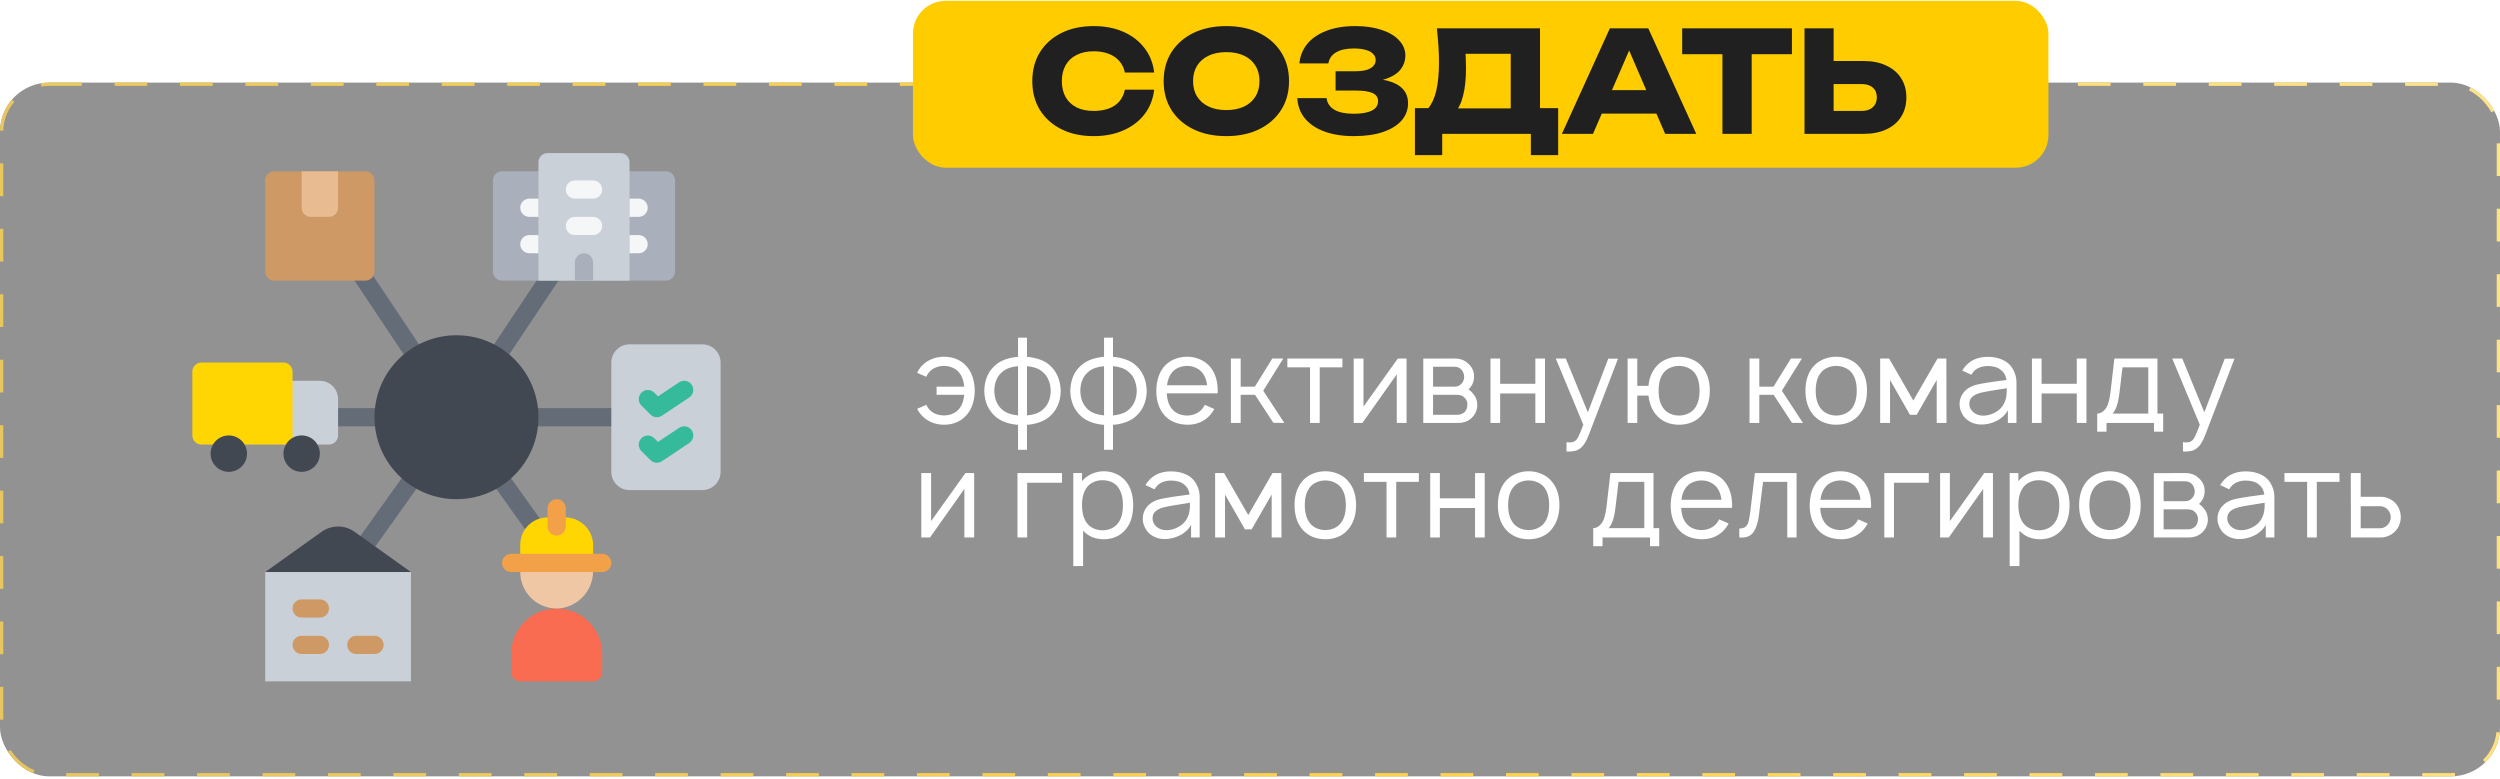 <?xml version="1.0" encoding="UTF-8"?> <svg xmlns="http://www.w3.org/2000/svg" width="764" height="238" viewBox="0 0 764 238" fill="none"> <g filter="url(#filter0_b_452_668)"> <rect y="25.25" width="764" height="212" rx="15" fill="#262626" fill-opacity="0.5"></rect> <rect x="0.5" y="25.75" width="763" height="211" rx="14.5" stroke="url(#paint0_linear_452_668)" stroke-dasharray="10 10"></rect> </g> <path d="M295.625 112.224C297.083 114.071 297.837 116.465 297.885 119.406C297.837 122.347 297.083 124.729 295.625 126.552C294.774 127.622 293.729 128.436 292.49 128.995C291.274 129.53 289.938 129.797 288.479 129.797C287.045 129.797 285.708 129.517 284.469 128.958C283.229 128.399 282.184 127.597 281.333 126.552C280.969 126.139 280.616 125.604 280.276 124.948L283.083 123.708C283.326 124.194 283.533 124.547 283.703 124.766C284.238 125.47 284.918 126.017 285.745 126.406C286.595 126.771 287.507 126.953 288.479 126.953C289.451 126.953 290.351 126.771 291.177 126.406C292.028 126.017 292.72 125.47 293.255 124.766C294.033 123.769 294.507 122.396 294.677 120.646H286.219V118.167H294.677C294.507 116.417 294.033 115.043 293.255 114.047C292.72 113.318 292.028 112.771 291.177 112.406C290.351 112.017 289.451 111.823 288.479 111.823C287.507 111.823 286.595 112.017 285.745 112.406C284.918 112.771 284.238 113.318 283.703 114.047C283.46 114.387 283.241 114.752 283.047 115.141L280.276 113.937C280.495 113.403 280.847 112.832 281.333 112.224C282.184 111.179 283.229 110.389 284.469 109.854C285.708 109.295 287.045 109.016 288.479 109.016C289.938 109.016 291.274 109.283 292.49 109.818C293.729 110.352 294.774 111.155 295.625 112.224ZM320.519 111.385C322.828 113.281 324.044 115.967 324.165 119.443C324.092 122.87 322.877 125.556 320.519 127.5C319.669 128.181 318.66 128.715 317.493 129.104C316.351 129.493 315.136 129.736 313.847 129.833V137.453H311.113V129.833C308.342 129.615 306.118 128.837 304.441 127.5C303.274 126.528 302.375 125.361 301.743 124C301.136 122.615 300.82 121.095 300.795 119.443C300.82 117.814 301.123 116.307 301.707 114.922C302.314 113.536 303.226 112.358 304.441 111.385C305.267 110.705 306.252 110.17 307.394 109.781C308.561 109.392 309.8 109.149 311.113 109.052V103.182H313.847V109.052C315.136 109.149 316.351 109.392 317.493 109.781C318.66 110.146 319.669 110.681 320.519 111.385ZM306.446 125.349C307.613 126.248 309.169 126.783 311.113 126.953V111.896C309.12 112.066 307.564 112.613 306.446 113.536C304.769 114.825 303.906 116.793 303.858 119.443C303.906 121.995 304.769 123.964 306.446 125.349ZM318.478 125.349C320.179 123.988 321.054 122.019 321.103 119.443C321.078 118.227 320.847 117.109 320.41 116.089C319.997 115.068 319.353 114.217 318.478 113.536C317.384 112.613 315.84 112.066 313.847 111.896V126.953C315.84 126.783 317.384 126.248 318.478 125.349ZM346.803 111.385C349.112 113.281 350.328 115.967 350.449 119.443C350.376 122.87 349.161 125.556 346.803 127.5C345.953 128.181 344.944 128.715 343.777 129.104C342.635 129.493 341.42 129.736 340.132 129.833V137.453H337.397V129.833C334.626 129.615 332.402 128.837 330.725 127.5C329.559 126.528 328.659 125.361 328.027 124C327.42 122.615 327.104 121.095 327.079 119.443C327.104 117.814 327.408 116.307 327.991 114.922C328.599 113.536 329.51 112.358 330.725 111.385C331.552 110.705 332.536 110.17 333.678 109.781C334.845 109.392 336.085 109.149 337.397 109.052V103.182H340.132V109.052C341.42 109.149 342.635 109.392 343.777 109.781C344.944 110.146 345.953 110.681 346.803 111.385ZM332.73 125.349C333.897 126.248 335.453 126.783 337.397 126.953V111.896C335.404 112.066 333.849 112.613 332.73 113.536C331.053 114.825 330.191 116.793 330.142 119.443C330.191 121.995 331.053 123.964 332.73 125.349ZM344.762 125.349C346.463 123.988 347.338 122.019 347.387 119.443C347.362 118.227 347.132 117.109 346.694 116.089C346.281 115.068 345.637 114.217 344.762 113.536C343.668 112.613 342.125 112.066 340.132 111.896V126.953C342.125 126.783 343.668 126.248 344.762 125.349ZM356.572 120.208C356.645 122.104 357.119 123.623 357.994 124.766C358.504 125.47 359.185 126.017 360.035 126.406C360.886 126.795 361.798 126.99 362.77 126.99C363.742 126.99 364.641 126.795 365.468 126.406C366.318 126.017 367.011 125.47 367.546 124.766C367.765 124.474 367.971 124.122 368.166 123.708L371.082 124.984C370.742 125.616 370.377 126.163 369.989 126.625C369.162 127.646 368.129 128.436 366.89 128.995C365.674 129.53 364.386 129.797 363.025 129.797C361.518 129.797 360.108 129.53 358.796 128.995C357.508 128.46 356.438 127.658 355.588 126.589C354.105 124.717 353.364 122.323 353.364 119.406C353.412 116.441 354.154 114.047 355.588 112.224C356.438 111.179 357.483 110.389 358.723 109.854C359.963 109.295 361.312 109.016 362.77 109.016C364.228 109.016 365.565 109.295 366.78 109.854C368.02 110.389 369.065 111.179 369.916 112.224C371.398 114.095 372.14 116.49 372.14 119.406C372.14 119.771 372.127 120.038 372.103 120.208H356.572ZM362.77 111.823C361.798 111.823 360.886 112.017 360.035 112.406C359.185 112.795 358.504 113.342 357.994 114.047C357.265 115.043 356.815 116.271 356.645 117.729H368.895C368.725 116.271 368.275 115.043 367.546 114.047C367.011 113.342 366.318 112.795 365.468 112.406C364.641 112.017 363.742 111.823 362.77 111.823ZM386.042 119.406L392.495 129.25L389.141 129.214L383.526 120.646H379.151V129.25H376.161V109.562H379.151V118.167H383.49L388.813 109.562H392.167L386.042 119.406ZM410.229 112.26H403.302V129.25H400.349V112.26H393.422V109.562H410.229V112.26ZM429.842 129.25H426.852V114.411L416.352 129.25H413.691V109.562H416.68V124.255L427.18 109.562H429.842V129.25ZM444.503 109.562C446.253 109.562 447.65 110.085 448.695 111.13C449.886 112.175 450.482 113.5 450.482 115.104C450.482 116.319 450.129 117.377 449.424 118.276C449.181 118.616 448.951 118.859 448.732 119.005C449.412 119.443 449.898 119.892 450.19 120.354C450.603 120.792 450.919 121.314 451.138 121.922C451.357 122.505 451.466 123.101 451.466 123.708C451.466 124.51 451.296 125.288 450.956 126.042C450.615 126.771 450.141 127.391 449.534 127.901C448.999 128.363 448.404 128.703 447.747 128.922C447.091 129.141 446.411 129.25 445.706 129.25H434.951V109.599L444.503 109.562ZM437.94 118.167H444.503C445.451 118.167 446.204 117.814 446.763 117.109C447.225 116.55 447.456 115.882 447.456 115.104C447.407 114.351 447.176 113.694 446.763 113.135C446.471 112.771 446.143 112.503 445.779 112.333C445.438 112.163 445.013 112.078 444.503 112.078H437.94V118.167ZM437.94 126.771H445.305C446.253 126.771 447.03 126.467 447.638 125.859C448.173 125.3 448.44 124.535 448.44 123.562C448.44 122.833 448.173 122.177 447.638 121.594C447.273 121.205 446.885 120.95 446.471 120.828C446.082 120.707 445.572 120.646 444.94 120.646H437.94V126.771ZM472.154 109.562V129.25H469.201V120.245H458.446V129.25H455.493V109.562H458.446V117.292H469.201V109.562H472.154ZM494.473 109.599L485.505 132.969C484.751 134.986 483.852 136.359 482.807 137.089C482.321 137.453 481.786 137.696 481.202 137.818C480.643 137.939 479.975 138 479.197 138L478.723 137.964V135.12L479.343 135.193C480.242 135.241 480.911 135.095 481.348 134.755C481.713 134.512 482.053 134.063 482.369 133.406C482.709 132.75 483.208 131.547 483.864 129.797L475.442 109.562H478.505L485.249 126.005L491.484 109.599H494.473ZM520.293 112.224C521.775 114.071 522.517 116.453 522.517 119.37C522.517 122.262 521.775 124.668 520.293 126.589C519.442 127.658 518.397 128.46 517.157 128.995C515.942 129.53 514.593 129.797 513.11 129.797C511.652 129.797 510.303 129.53 509.063 128.995C507.848 128.436 506.815 127.634 505.965 126.589C504.749 125.082 504.02 123.186 503.777 120.901H500.35V129.25H497.397V109.562H500.35V117.911H503.777C503.971 115.7 504.701 113.804 505.965 112.224C506.767 111.203 507.8 110.413 509.063 109.854C510.327 109.295 511.676 109.016 513.11 109.016C514.544 109.016 515.893 109.295 517.157 109.854C518.421 110.389 519.466 111.179 520.293 112.224ZM517.923 124.766C518.895 123.477 519.381 121.679 519.381 119.37C519.381 117.085 518.895 115.299 517.923 114.01C517.388 113.306 516.695 112.771 515.845 112.406C514.994 112.017 514.083 111.823 513.11 111.823C512.138 111.823 511.227 112.017 510.376 112.406C509.525 112.771 508.845 113.306 508.334 114.01C507.362 115.274 506.876 117.061 506.876 119.37C506.876 121.703 507.362 123.502 508.334 124.766C508.845 125.47 509.525 126.017 510.376 126.406C511.227 126.795 512.138 126.99 513.11 126.99C514.083 126.99 514.994 126.795 515.845 126.406C516.695 126.017 517.388 125.47 517.923 124.766ZM544.533 119.406L550.986 129.25L547.632 129.214L542.017 120.646H537.642V129.25H534.653V109.562H537.642V118.167H541.981L547.304 109.562H550.658L544.533 119.406ZM561.149 129.797C559.69 129.797 558.341 129.53 557.102 128.995C555.862 128.436 554.817 127.634 553.966 126.589C552.484 124.717 551.743 122.311 551.743 119.37C551.743 116.453 552.484 114.071 553.966 112.224C554.793 111.203 555.838 110.413 557.102 109.854C558.366 109.295 559.715 109.016 561.149 109.016C562.583 109.016 563.92 109.295 565.159 109.854C566.423 110.389 567.468 111.179 568.295 112.224C569.802 114.047 570.555 116.429 570.555 119.37C570.555 122.286 569.802 124.693 568.295 126.589C567.468 127.658 566.435 128.46 565.196 128.995C563.98 129.53 562.631 129.797 561.149 129.797ZM565.961 124.766C566.933 123.477 567.42 121.679 567.42 119.37C567.42 117.085 566.933 115.299 565.961 114.01C565.427 113.306 564.734 112.771 563.883 112.406C563.032 112.017 562.121 111.823 561.149 111.823C560.177 111.823 559.265 112.017 558.414 112.406C557.564 112.771 556.883 113.306 556.373 114.01C555.376 115.299 554.878 117.085 554.878 119.37C554.878 121.679 555.376 123.477 556.373 124.766C556.883 125.47 557.564 126.017 558.414 126.406C559.265 126.795 560.177 126.99 561.149 126.99C562.121 126.99 563.032 126.795 563.883 126.406C564.734 126.017 565.427 125.47 565.961 124.766ZM594.809 109.562L594.845 129.25H591.856V116.125L585.731 126.771H583.689L577.601 116.125V129.25H574.575V109.562H577.309L584.71 122.396L592.111 109.562H594.809ZM599.681 113.245C599.899 112.856 600.094 112.564 600.264 112.37C601.917 110.158 604.323 109.052 607.483 109.052C609.354 109.052 610.983 109.417 612.368 110.146C613.754 110.851 614.787 111.944 615.467 113.427C615.978 114.472 616.233 115.639 616.233 116.927V129.25H613.608V125.349C613.267 126.03 612.781 126.661 612.149 127.245C611.517 127.828 610.849 128.29 610.144 128.63C608.467 129.457 606.778 129.821 605.076 129.724C604.08 129.675 603.12 129.42 602.196 128.958C601.273 128.472 600.544 127.852 600.009 127.099C599.62 126.491 599.328 125.908 599.134 125.349C598.939 124.79 598.842 124.17 598.842 123.49C598.842 122.469 599.097 121.521 599.608 120.646C600.118 119.771 600.823 119.054 601.722 118.495C602.549 118.033 603.387 117.705 604.238 117.51C605.089 117.316 606.304 117.097 607.884 116.854L609.087 116.672L613.17 116.125C612.976 114.788 612.417 113.767 611.493 113.062C610.521 112.26 609.172 111.859 607.446 111.859C606.498 111.859 605.623 112.03 604.821 112.37C604.019 112.686 603.375 113.184 602.889 113.865C602.767 114.01 602.609 114.229 602.415 114.521L599.681 113.245ZM608.504 119.406C607.094 119.625 605.939 119.856 605.04 120.099C604.141 120.342 603.375 120.731 602.743 121.266C602.136 121.776 601.832 122.493 601.832 123.417C601.832 124.316 602.184 125.118 602.889 125.823C603.594 126.503 604.457 126.892 605.478 126.99C605.599 127.014 605.794 127.026 606.061 127.026C607.349 127.026 608.613 126.674 609.853 125.969C611.092 125.264 611.979 124.328 612.514 123.161C612.854 122.432 613.061 121.752 613.134 121.12C613.231 120.488 613.28 119.661 613.28 118.641L608.504 119.406ZM637.618 109.562V129.25H634.665V120.245H623.91V129.25H620.956V109.562H623.91V117.292H634.665V109.562H637.618ZM659.317 126.406H661.067V131.911H658.26V129.25H643.75V131.911H640.906V126.406C641.805 126.406 642.632 125.944 643.385 125.021C644.139 124.097 644.661 122.396 644.953 119.917L646.156 109.562H659.317V126.406ZM656.51 112.26H648.635L647.687 120.245C647.347 123.186 646.654 125.24 645.609 126.406H656.51V112.26ZM682.872 109.599L673.903 132.969C673.15 134.986 672.25 136.359 671.205 137.089C670.719 137.453 670.184 137.696 669.601 137.818C669.042 137.939 668.373 138 667.596 138L667.122 137.964V135.12L667.742 135.193C668.641 135.241 669.309 135.095 669.747 134.755C670.111 134.512 670.452 134.063 670.768 133.406C671.108 132.75 671.606 131.547 672.262 129.797L663.84 109.562H666.903L673.648 126.005L679.882 109.599H682.872ZM297.703 164.25H294.714V149.411L284.214 164.25H281.552V144.562H284.542V159.255L295.042 144.562H297.703V164.25ZM324.546 147.516H313.9V164.25H310.947V144.562H324.546V147.516ZM344.153 147.187C345.587 149.01 346.304 151.405 346.304 154.37C346.304 157.384 345.587 159.802 344.153 161.625C343.351 162.646 342.355 163.436 341.164 163.995C339.973 164.53 338.697 164.797 337.336 164.797C336.047 164.797 334.856 164.578 333.763 164.141C332.693 163.679 331.77 163.023 330.992 162.172V173H328.002V144.562H330.664V147.042C331.442 146.094 332.426 145.352 333.617 144.818C334.808 144.283 336.06 144.016 337.372 144.016C338.733 144.016 339.997 144.295 341.164 144.854C342.355 145.389 343.351 146.167 344.153 147.187ZM341.747 159.766C342.695 158.526 343.169 156.727 343.169 154.37C343.169 152.085 342.695 150.286 341.747 148.974C341.212 148.22 340.52 147.661 339.669 147.297C338.843 146.932 337.919 146.75 336.898 146.75C335.926 146.75 335.039 146.932 334.237 147.297C333.435 147.637 332.766 148.148 332.231 148.828C331.186 150.141 330.664 151.988 330.664 154.37C330.664 156.776 331.186 158.635 332.231 159.948C332.766 160.628 333.447 161.151 334.273 161.516C335.124 161.88 336.023 162.062 336.971 162.062C337.919 162.062 338.818 161.868 339.669 161.479C340.52 161.09 341.212 160.519 341.747 159.766ZM350.066 148.245C350.285 147.856 350.48 147.564 350.65 147.37C352.303 145.158 354.709 144.052 357.868 144.052C359.74 144.052 361.368 144.417 362.754 145.146C364.139 145.851 365.172 146.944 365.853 148.427C366.363 149.472 366.618 150.639 366.618 151.927V164.25H363.993V160.349C363.653 161.03 363.167 161.661 362.535 162.245C361.903 162.828 361.235 163.29 360.53 163.63C358.853 164.457 357.164 164.821 355.462 164.724C354.466 164.675 353.506 164.42 352.582 163.958C351.658 163.472 350.929 162.852 350.395 162.099C350.006 161.491 349.714 160.908 349.52 160.349C349.325 159.79 349.228 159.17 349.228 158.49C349.228 157.469 349.483 156.521 349.993 155.646C350.504 154.771 351.209 154.054 352.108 153.495C352.934 153.033 353.773 152.705 354.624 152.51C355.474 152.316 356.69 152.097 358.27 151.854L359.473 151.672L363.556 151.125C363.362 149.788 362.803 148.767 361.879 148.062C360.907 147.26 359.558 146.859 357.832 146.859C356.884 146.859 356.009 147.03 355.207 147.37C354.405 147.686 353.761 148.184 353.275 148.865C353.153 149.01 352.995 149.229 352.801 149.521L350.066 148.245ZM358.889 154.406C357.48 154.625 356.325 154.856 355.426 155.099C354.526 155.342 353.761 155.731 353.129 156.266C352.521 156.776 352.217 157.493 352.217 158.417C352.217 159.316 352.57 160.118 353.275 160.823C353.98 161.503 354.842 161.892 355.863 161.99C355.985 162.014 356.179 162.026 356.447 162.026C357.735 162.026 358.999 161.674 360.238 160.969C361.478 160.264 362.365 159.328 362.9 158.161C363.24 157.432 363.447 156.752 363.52 156.12C363.617 155.488 363.665 154.661 363.665 153.641L358.889 154.406ZM391.576 144.562L391.613 164.25H388.623V151.125L382.498 161.771H380.457L374.368 151.125V164.25H371.342V144.562H374.076L381.478 157.396L388.879 144.562H391.576ZM405.016 164.797C403.558 164.797 402.209 164.53 400.969 163.995C399.729 163.436 398.684 162.634 397.834 161.589C396.351 159.717 395.61 157.311 395.61 154.37C395.61 151.453 396.351 149.071 397.834 147.224C398.66 146.203 399.705 145.413 400.969 144.854C402.233 144.295 403.582 144.016 405.016 144.016C406.45 144.016 407.787 144.295 409.026 144.854C410.29 145.389 411.335 146.179 412.162 147.224C413.669 149.047 414.422 151.429 414.422 154.37C414.422 157.286 413.669 159.693 412.162 161.589C411.335 162.658 410.302 163.46 409.063 163.995C407.848 164.53 406.499 164.797 405.016 164.797ZM409.828 159.766C410.801 158.477 411.287 156.679 411.287 154.37C411.287 152.085 410.801 150.299 409.828 149.01C409.294 148.306 408.601 147.771 407.75 147.406C406.9 147.017 405.988 146.823 405.016 146.823C404.044 146.823 403.132 147.017 402.282 147.406C401.431 147.771 400.75 148.306 400.24 149.01C399.243 150.299 398.745 152.085 398.745 154.37C398.745 156.679 399.243 158.477 400.24 159.766C400.75 160.47 401.431 161.017 402.282 161.406C403.132 161.795 404.044 161.99 405.016 161.99C405.988 161.99 406.9 161.795 407.75 161.406C408.601 161.017 409.294 160.47 409.828 159.766ZM433.608 147.26H426.681V164.25H423.728V147.26H416.801V144.562H433.608V147.26ZM453.731 144.562V164.25H450.778V155.245H440.023V164.25H437.07V144.562H440.023V152.292H450.778V144.562H453.731ZM467.155 164.797C465.696 164.797 464.347 164.53 463.108 163.995C461.868 163.436 460.823 162.634 459.972 161.589C458.49 159.717 457.748 157.311 457.748 154.37C457.748 151.453 458.49 149.071 459.972 147.224C460.799 146.203 461.844 145.413 463.108 144.854C464.372 144.295 465.721 144.016 467.155 144.016C468.589 144.016 469.925 144.295 471.165 144.854C472.429 145.389 473.474 146.179 474.3 147.224C475.807 149.047 476.561 151.429 476.561 154.37C476.561 157.286 475.807 159.693 474.3 161.589C473.474 162.658 472.441 163.46 471.201 163.995C469.986 164.53 468.637 164.797 467.155 164.797ZM471.967 159.766C472.939 158.477 473.425 156.679 473.425 154.37C473.425 152.085 472.939 150.299 471.967 149.01C471.432 148.306 470.74 147.771 469.889 147.406C469.038 147.017 468.127 146.823 467.155 146.823C466.182 146.823 465.271 147.017 464.42 147.406C463.57 147.771 462.889 148.306 462.379 149.01C461.382 150.299 460.884 152.085 460.884 154.37C460.884 156.679 461.382 158.477 462.379 159.766C462.889 160.47 463.57 161.017 464.42 161.406C465.271 161.795 466.182 161.99 467.155 161.99C468.127 161.99 469.038 161.795 469.889 161.406C470.74 161.017 471.432 160.47 471.967 159.766ZM505.304 161.406H507.054V166.911H504.246V164.25H489.736V166.911H486.892V161.406C487.792 161.406 488.618 160.944 489.371 160.021C490.125 159.097 490.647 157.396 490.939 154.917L492.142 144.562H505.304V161.406ZM502.496 147.26H494.621L493.674 155.245C493.333 158.186 492.641 160.24 491.595 161.406H502.496V147.26ZM513.764 155.208C513.837 157.104 514.311 158.623 515.186 159.766C515.697 160.47 516.377 161.017 517.228 161.406C518.079 161.795 518.99 161.99 519.962 161.99C520.934 161.99 521.834 161.795 522.66 161.406C523.511 161.017 524.204 160.47 524.738 159.766C524.957 159.474 525.164 159.122 525.358 158.708L528.275 159.984C527.934 160.616 527.57 161.163 527.181 161.625C526.355 162.646 525.322 163.436 524.082 163.995C522.867 164.53 521.579 164.797 520.217 164.797C518.711 164.797 517.301 164.53 515.988 163.995C514.7 163.46 513.631 162.658 512.78 161.589C511.297 159.717 510.556 157.323 510.556 154.406C510.605 151.441 511.346 149.047 512.78 147.224C513.631 146.179 514.676 145.389 515.915 144.854C517.155 144.295 518.504 144.016 519.962 144.016C521.421 144.016 522.757 144.295 523.973 144.854C525.212 145.389 526.257 146.179 527.108 147.224C528.591 149.095 529.332 151.49 529.332 154.406C529.332 154.771 529.32 155.038 529.296 155.208H513.764ZM519.962 146.823C518.99 146.823 518.079 147.017 517.228 147.406C516.377 147.795 515.697 148.342 515.186 149.047C514.457 150.043 514.007 151.271 513.837 152.729H526.087C525.917 151.271 525.467 150.043 524.738 149.047C524.204 148.342 523.511 147.795 522.66 147.406C521.834 147.017 520.934 146.823 519.962 146.823ZM549.031 144.562V164.25H546.187V147.26H538.786L537.547 157.25C537.279 159.51 536.757 161.248 535.979 162.464C535.201 163.679 533.925 164.286 532.151 164.286L531.531 164.25V161.516C532.382 161.516 533.014 161.333 533.427 160.969C533.864 160.604 534.168 160.106 534.338 159.474C534.508 158.842 534.678 157.906 534.849 156.667L536.307 144.562H549.031ZM556.25 155.208C556.323 157.104 556.797 158.623 557.672 159.766C558.182 160.47 558.863 161.017 559.713 161.406C560.564 161.795 561.475 161.99 562.448 161.99C563.42 161.99 564.319 161.795 565.146 161.406C565.996 161.017 566.689 160.47 567.224 159.766C567.442 159.474 567.649 159.122 567.843 158.708L570.76 159.984C570.42 160.616 570.055 161.163 569.666 161.625C568.84 162.646 567.807 163.436 566.567 163.995C565.352 164.53 564.064 164.797 562.703 164.797C561.196 164.797 559.786 164.53 558.474 163.995C557.185 163.46 556.116 162.658 555.265 161.589C553.783 159.717 553.041 157.323 553.041 154.406C553.09 151.441 553.831 149.047 555.265 147.224C556.116 146.179 557.161 145.389 558.401 144.854C559.64 144.295 560.989 144.016 562.448 144.016C563.906 144.016 565.243 144.295 566.458 144.854C567.698 145.389 568.743 146.179 569.593 147.224C571.076 149.095 571.817 151.49 571.817 154.406C571.817 154.771 571.805 155.038 571.781 155.208H556.25ZM562.448 146.823C561.475 146.823 560.564 147.017 559.713 147.406C558.863 147.795 558.182 148.342 557.672 149.047C556.942 150.043 556.493 151.271 556.323 152.729H568.573C568.402 151.271 567.953 150.043 567.224 149.047C566.689 148.342 565.996 147.795 565.146 147.406C564.319 147.017 563.42 146.823 562.448 146.823ZM589.438 147.516H578.792V164.25H575.839V144.562H589.438V147.516ZM609.046 164.25H606.056V149.411L595.556 164.25H592.895V144.562H595.884V159.255L606.384 144.562H609.046V164.25ZM630.306 147.187C631.74 149.01 632.457 151.405 632.457 154.37C632.457 157.384 631.74 159.802 630.306 161.625C629.504 162.646 628.507 163.436 627.316 163.995C626.125 164.53 624.849 164.797 623.488 164.797C622.2 164.797 621.009 164.578 619.915 164.141C618.846 163.679 617.922 163.023 617.144 162.172V173H614.155V144.562H616.816V147.042C617.594 146.094 618.578 145.352 619.769 144.818C620.96 144.283 622.212 144.016 623.524 144.016C624.886 144.016 626.149 144.295 627.316 144.854C628.507 145.389 629.504 146.167 630.306 147.187ZM627.899 159.766C628.847 158.526 629.321 156.727 629.321 154.37C629.321 152.085 628.847 150.286 627.899 148.974C627.365 148.22 626.672 147.661 625.821 147.297C624.995 146.932 624.071 146.75 623.05 146.75C622.078 146.75 621.191 146.932 620.389 147.297C619.587 147.637 618.919 148.148 618.384 148.828C617.339 150.141 616.816 151.988 616.816 154.37C616.816 156.776 617.339 158.635 618.384 159.948C618.919 160.628 619.599 161.151 620.425 161.516C621.276 161.88 622.175 162.062 623.123 162.062C624.071 162.062 624.971 161.868 625.821 161.479C626.672 161.09 627.365 160.519 627.899 159.766ZM644.786 164.797C643.328 164.797 641.979 164.53 640.74 163.995C639.5 163.436 638.455 162.634 637.604 161.589C636.122 159.717 635.38 157.311 635.38 154.37C635.38 151.453 636.122 149.071 637.604 147.224C638.431 146.203 639.476 145.413 640.74 144.854C642.003 144.295 643.352 144.016 644.786 144.016C646.22 144.016 647.557 144.295 648.797 144.854C650.061 145.389 651.106 146.179 651.932 147.224C653.439 149.047 654.193 151.429 654.193 154.37C654.193 157.286 653.439 159.693 651.932 161.589C651.106 162.658 650.073 163.46 648.833 163.995C647.618 164.53 646.269 164.797 644.786 164.797ZM649.599 159.766C650.571 158.477 651.057 156.679 651.057 154.37C651.057 152.085 650.571 150.299 649.599 149.01C649.064 148.306 648.372 147.771 647.521 147.406C646.67 147.017 645.759 146.823 644.786 146.823C643.814 146.823 642.903 147.017 642.052 147.406C641.201 147.771 640.521 148.306 640.01 149.01C639.014 150.299 638.516 152.085 638.516 154.37C638.516 156.679 639.014 158.477 640.01 159.766C640.521 160.47 641.201 161.017 642.052 161.406C642.903 161.795 643.814 161.99 644.786 161.99C645.759 161.99 646.67 161.795 647.521 161.406C648.372 161.017 649.064 160.47 649.599 159.766ZM667.764 144.562C669.514 144.562 670.912 145.085 671.957 146.13C673.148 147.175 673.743 148.5 673.743 150.104C673.743 151.319 673.391 152.377 672.686 153.276C672.443 153.616 672.212 153.859 671.993 154.005C672.674 154.443 673.16 154.892 673.452 155.354C673.865 155.792 674.181 156.314 674.4 156.922C674.618 157.505 674.728 158.101 674.728 158.708C674.728 159.51 674.558 160.288 674.217 161.042C673.877 161.771 673.403 162.391 672.796 162.901C672.261 163.363 671.665 163.703 671.009 163.922C670.353 164.141 669.672 164.25 668.967 164.25H658.212V144.599L667.764 144.562ZM661.202 153.167H667.764C668.712 153.167 669.466 152.814 670.025 152.109C670.487 151.55 670.717 150.882 670.717 150.104C670.669 149.351 670.438 148.694 670.025 148.135C669.733 147.771 669.405 147.503 669.04 147.333C668.7 147.163 668.275 147.078 667.764 147.078H661.202V153.167ZM661.202 161.771H668.566C669.514 161.771 670.292 161.467 670.9 160.859C671.434 160.3 671.702 159.535 671.702 158.562C671.702 157.833 671.434 157.177 670.9 156.594C670.535 156.205 670.146 155.95 669.733 155.828C669.344 155.707 668.834 155.646 668.202 155.646H661.202V161.771ZM678.499 148.245C678.718 147.856 678.912 147.564 679.082 147.37C680.735 145.158 683.141 144.052 686.301 144.052C688.173 144.052 689.801 144.417 691.187 145.146C692.572 145.851 693.605 146.944 694.285 148.427C694.796 149.472 695.051 150.639 695.051 151.927V164.25H692.426V160.349C692.086 161.03 691.6 161.661 690.968 162.245C690.336 162.828 689.667 163.29 688.963 163.63C687.285 164.457 685.596 164.821 683.895 164.724C682.898 164.675 681.938 164.42 681.015 163.958C680.091 163.472 679.362 162.852 678.827 162.099C678.438 161.491 678.147 160.908 677.952 160.349C677.758 159.79 677.66 159.17 677.66 158.49C677.66 157.469 677.916 156.521 678.426 155.646C678.937 154.771 679.641 154.054 680.541 153.495C681.367 153.033 682.206 152.705 683.056 152.51C683.907 152.316 685.122 152.097 686.702 151.854L687.905 151.672L691.989 151.125C691.794 149.788 691.235 148.767 690.312 148.062C689.339 147.26 687.99 146.859 686.265 146.859C685.317 146.859 684.442 147.03 683.64 147.37C682.838 147.686 682.193 148.184 681.707 148.865C681.586 149.01 681.428 149.229 681.233 149.521L678.499 148.245ZM687.322 154.406C685.912 154.625 684.758 154.856 683.858 155.099C682.959 155.342 682.193 155.731 681.562 156.266C680.954 156.776 680.65 157.493 680.65 158.417C680.65 159.316 681.002 160.118 681.707 160.823C682.412 161.503 683.275 161.892 684.296 161.99C684.417 162.014 684.612 162.026 684.879 162.026C686.167 162.026 687.431 161.674 688.671 160.969C689.91 160.264 690.798 159.328 691.332 158.161C691.673 157.432 691.879 156.752 691.952 156.12C692.049 155.488 692.098 154.661 692.098 153.641L687.322 154.406ZM714.941 147.26H708.014V164.25H705.061V147.26H698.134V144.562H714.941V147.26ZM721.429 144.562V151.818H727.59C728.368 151.818 729.134 151.976 729.887 152.292C730.665 152.608 731.333 153.045 731.892 153.604C732.476 154.187 732.913 154.868 733.205 155.646C733.521 156.424 733.679 157.226 733.679 158.052C733.679 158.878 733.521 159.681 733.205 160.458C732.913 161.212 732.476 161.868 731.892 162.427C731.333 163.01 730.665 163.46 729.887 163.776C729.134 164.092 728.368 164.25 727.59 164.25H718.439L718.403 144.562H721.429ZM721.429 161.443H727.444C728.295 161.418 729.049 161.054 729.705 160.349C730.312 159.693 730.616 158.927 730.616 158.052C730.616 157.177 730.312 156.411 729.705 155.755C729.437 155.415 729.097 155.16 728.684 154.99C728.295 154.795 727.882 154.698 727.444 154.698H721.429V161.443Z" fill="white"></path> <rect x="279" y="0.25" width="347" height="51" rx="10" fill="#FFCC00"></rect> <path d="M352.707 27.409C352.392 30.247 351.417 32.741 349.783 34.891C348.149 37.012 345.999 38.66 343.333 39.836C340.696 41.011 337.657 41.599 334.217 41.599C330.462 41.599 327.179 40.896 324.37 39.492C321.561 38.087 319.368 36.123 317.791 33.601C316.243 31.078 315.469 28.14 315.469 24.786C315.469 21.432 316.243 18.493 317.791 15.971C319.368 13.448 321.561 11.484 324.37 10.08C327.179 8.675 330.462 7.973 334.217 7.973C337.657 7.973 340.696 8.56 343.333 9.736C345.999 10.911 348.149 12.574 349.783 14.724C351.417 16.845 352.392 19.325 352.707 22.163L343.763 22.163C343.476 20.787 342.917 19.626 342.086 18.68C341.255 17.705 340.165 16.96 338.818 16.444C337.499 15.928 335.966 15.67 334.217 15.67C332.21 15.67 330.476 16.042 329.014 16.788C327.552 17.504 326.434 18.551 325.66 19.927C324.886 21.274 324.499 22.894 324.499 24.786C324.499 26.678 324.886 28.312 325.66 29.688C326.434 31.035 327.552 32.081 329.014 32.827C330.476 33.543 332.21 33.902 334.217 33.902C335.966 33.902 337.499 33.658 338.818 33.171C340.165 32.683 341.255 31.952 342.086 30.978C342.917 30.003 343.476 28.813 343.763 27.409L352.707 27.409ZM374.748 41.599C370.936 41.599 367.582 40.896 364.686 39.492C361.82 38.087 359.584 36.123 357.978 33.601C356.402 31.078 355.613 28.14 355.613 24.786C355.613 21.432 356.402 18.493 357.978 15.971C359.584 13.448 361.82 11.484 364.686 10.08C367.582 8.675 370.936 7.973 374.748 7.973C378.59 7.973 381.944 8.675 384.81 10.08C387.677 11.484 389.913 13.448 391.518 15.971C393.124 18.493 393.926 21.432 393.926 24.786C393.926 28.14 393.124 31.078 391.518 33.601C389.913 36.123 387.677 38.087 384.81 39.492C381.944 40.896 378.59 41.599 374.748 41.599ZM374.748 33.644C376.841 33.644 378.647 33.285 380.166 32.569C381.686 31.852 382.847 30.834 383.649 29.516C384.481 28.197 384.896 26.62 384.896 24.786C384.896 22.951 384.481 21.374 383.649 20.056C382.847 18.737 381.686 17.719 380.166 17.003C378.647 16.286 376.841 15.928 374.748 15.928C372.684 15.928 370.893 16.286 369.373 17.003C367.854 17.719 366.679 18.737 365.847 20.056C365.016 21.374 364.6 22.951 364.6 24.786C364.6 26.62 365.016 28.197 365.847 29.516C366.679 30.834 367.854 31.852 369.373 32.569C370.893 33.285 372.684 33.644 374.748 33.644ZM413.7 41.599C410.288 41.599 407.293 41.126 404.713 40.18C402.161 39.234 400.169 37.886 398.736 36.138C397.331 34.389 396.571 32.339 396.457 29.989L405.401 29.989C405.601 31.537 406.404 32.726 407.809 33.558C409.213 34.36 411.177 34.762 413.7 34.762C416.079 34.762 417.914 34.446 419.204 33.816C420.494 33.156 421.139 32.182 421.139 30.892C421.139 29.774 420.58 28.957 419.462 28.441C418.372 27.925 416.566 27.667 414.044 27.667L408.153 27.667L408.153 21.776L413.915 21.776C415.405 21.776 416.624 21.647 417.57 21.389C418.516 21.102 419.218 20.701 419.677 20.185C420.164 19.669 420.408 19.067 420.408 18.379C420.408 17.605 420.135 16.96 419.591 16.444C419.075 15.899 418.315 15.498 417.312 15.24C416.337 14.953 415.147 14.81 413.743 14.81C411.421 14.81 409.6 15.211 408.282 16.014C406.963 16.788 406.189 17.906 405.96 19.368L397.102 19.368C397.274 17.246 398.019 15.326 399.338 13.606C400.685 11.886 402.606 10.524 405.1 9.521C407.594 8.489 410.618 7.973 414.173 7.973C417.24 7.973 419.92 8.36 422.214 9.134C424.507 9.879 426.284 10.94 427.546 12.316C428.836 13.663 429.481 15.24 429.481 17.046C429.481 18.508 429.036 19.841 428.148 21.045C427.288 22.249 425.912 23.209 424.02 23.926C422.156 24.642 419.734 25.001 416.753 25.001L416.753 24.098C419.562 23.954 421.97 24.141 423.977 24.657C426.012 25.173 427.574 26.004 428.664 27.151C429.753 28.297 430.298 29.774 430.298 31.58C430.298 33.529 429.653 35.263 428.363 36.783C427.073 38.273 425.195 39.449 422.73 40.309C420.264 41.169 417.254 41.599 413.7 41.599ZM432.399 47.404L432.399 33.042L439.365 33.042L442.203 33.128L464.563 33.128L466.799 33.042L476.173 33.042L476.173 47.404L467.831 47.404L467.831 40.911L440.741 40.911L440.741 47.404L432.399 47.404ZM439.107 8.661L470.626 8.661L470.626 38.417L461.682 38.417L461.682 12.402L465.724 16.444L443.837 16.444L447.535 13.477C447.764 14.795 447.893 16.071 447.922 17.304C447.979 18.536 448.008 19.712 448.008 20.83C448.008 24.184 447.707 27.007 447.105 29.301C446.532 31.594 445.657 33.328 444.482 34.504C443.335 35.679 441.888 36.267 440.139 36.267L436.398 33.171C437.545 31.823 438.39 29.989 438.935 27.667C439.48 25.316 439.752 22.421 439.752 18.981C439.752 17.404 439.695 15.756 439.58 14.036C439.465 12.316 439.308 10.524 439.107 8.661ZM486.558 34.719L486.558 27.538L508.789 27.538L508.789 34.719L486.558 34.719ZM503.715 8.661L518.378 40.911L508.875 40.911L496.577 12.445L499.157 12.445L486.816 40.911L477.313 40.911L491.976 8.661L503.715 8.661ZM526.372 12.574L535.316 12.574L535.316 40.911L526.372 40.911L526.372 12.574ZM514.074 8.661L547.614 8.661L547.614 16.573L514.074 16.573L514.074 8.661ZM551.456 40.911L551.456 8.661L560.357 8.661L560.357 37.901L556.358 33.902L568.914 33.902C570.376 33.902 571.509 33.529 572.311 32.784C573.143 32.038 573.558 31.035 573.558 29.774C573.558 28.484 573.143 27.48 572.311 26.764C571.509 26.047 570.376 25.689 568.914 25.689L555.584 25.689L555.584 18.637L569.473 18.637C572.197 18.637 574.533 19.11 576.482 20.056C578.46 20.973 579.965 22.263 580.997 23.926C582.058 25.588 582.588 27.538 582.588 29.774C582.588 32.01 582.058 33.973 580.997 35.665C579.965 37.327 578.46 38.617 576.482 39.535C574.533 40.452 572.197 40.911 569.473 40.911L551.456 40.911Z" fill="#202020"></path> <path d="M103.969 172.447L128.897 137.522L133.426 140.755L108.498 175.68L103.969 172.447Z" fill="#636C77"></path> <path d="M148.368 144.783L152.897 141.55L168.168 162.944L163.639 166.177L148.368 144.783Z" fill="#636C77"></path> <path d="M103.819 78.994L108.451 75.904L133.476 113.419L128.844 116.509L103.819 78.994Z" fill="#636C77"></path> <path d="M145.508 113.438L170.595 75.831L175.226 78.921L150.139 116.528L145.508 113.438Z" fill="#636C77"></path> <path d="M94.967 124.717H122.8V130.283H94.967V124.717Z" fill="#636C77"></path> <path d="M156.2 124.717H195.167V130.283H156.2V124.717Z" fill="#636C77"></path> <path d="M192.384 52.35H203.517C204.255 52.35 204.963 52.643 205.485 53.165C206.007 53.687 206.3 54.395 206.3 55.133V82.967C206.3 83.705 206.007 84.413 205.485 84.935C204.963 85.457 204.255 85.75 203.517 85.75H153.417C152.679 85.75 151.971 85.457 151.449 84.935C150.927 84.413 150.634 83.705 150.634 82.967V55.133C150.634 54.395 150.927 53.687 151.449 53.165C151.971 52.643 152.679 52.35 153.417 52.35H192.384Z" fill="#A9B0BB"></path> <path d="M86.616 135.85H100.533C101.271 135.85 101.979 135.557 102.501 135.035C103.023 134.513 103.316 133.805 103.316 133.067V121.933C103.312 120.458 102.724 119.045 101.681 118.002C100.638 116.959 99.225 116.371 97.749 116.367H86.616V135.85Z" fill="#CAD0D7"></path> <path d="M214.65 105.233H192.383C189.309 105.233 186.816 107.726 186.816 110.8V144.2C186.816 147.274 189.309 149.767 192.383 149.767H214.65C217.724 149.767 220.216 147.274 220.216 144.2V110.8C220.216 107.726 217.724 105.233 214.65 105.233Z" fill="#CAD0D7"></path> <path d="M167.333 46.783H189.6C190.338 46.783 191.046 47.077 191.568 47.599C192.09 48.121 192.383 48.829 192.383 49.567V85.75H164.55V49.567C164.55 48.829 164.843 48.121 165.365 47.599C165.887 47.077 166.595 46.783 167.333 46.783Z" fill="#CAD0D7"></path> <path d="M89.4 135.85V113.583C89.4 112.845 89.107 112.137 88.585 111.615C88.063 111.093 87.355 110.8 86.617 110.8H61.566C60.828 110.8 60.12 111.093 59.598 111.615C59.076 112.137 58.783 112.845 58.783 113.583V133.067C58.783 133.805 59.076 134.513 59.598 135.035C60.12 135.557 60.828 135.85 61.566 135.85H89.4Z" fill="#FFD601"></path> <path d="M69.916 144.2C72.991 144.2 75.483 141.708 75.483 138.633C75.483 135.559 72.991 133.067 69.916 133.067C66.842 133.067 64.35 135.559 64.35 138.633C64.35 141.708 66.842 144.2 69.916 144.2Z" fill="#424852"></path> <path d="M92.183 144.2C95.257 144.2 97.749 141.708 97.749 138.633C97.749 135.559 95.257 133.067 92.183 133.067C89.109 133.067 86.616 135.559 86.616 138.633C86.616 141.708 89.109 144.2 92.183 144.2Z" fill="#424852"></path> <path d="M111.666 52.35H83.833C82.296 52.35 81.05 53.596 81.05 55.133V82.967C81.05 84.504 82.296 85.75 83.833 85.75H111.666C113.204 85.75 114.45 84.504 114.45 82.967V55.133C114.45 53.596 113.204 52.35 111.666 52.35Z" fill="#CE9965"></path> <path d="M92.184 52.35H103.317V63.483C103.317 64.222 103.024 64.93 102.502 65.451C101.98 65.974 101.272 66.267 100.534 66.267H94.967C94.229 66.267 93.521 65.974 92.999 65.451C92.477 64.93 92.184 64.222 92.184 63.483V52.35Z" fill="#E8BB91"></path> <path d="M139.5 152.55C153.335 152.55 164.55 141.335 164.55 127.5C164.55 113.665 153.335 102.45 139.5 102.45C125.665 102.45 114.45 113.665 114.45 127.5C114.45 141.335 125.665 152.55 139.5 152.55Z" fill="#424852"></path> <path d="M170.117 185.95C173.808 185.95 177.348 187.416 179.957 190.026C182.567 192.636 184.034 196.176 184.034 199.867V205.433C184.034 206.171 183.74 206.879 183.218 207.401C182.696 207.923 181.988 208.217 181.25 208.217H158.984C158.245 208.217 157.537 207.923 157.015 207.401C156.493 206.879 156.2 206.171 156.2 205.433V199.867C156.2 196.176 157.666 192.636 160.276 190.026C162.886 187.416 166.426 185.95 170.117 185.95Z" fill="#FA6C51"></path> <path d="M158.983 172.033V174.817C158.983 176.371 159.309 177.908 159.938 179.329C160.568 180.75 161.489 182.024 162.641 183.068C163.792 184.111 165.15 184.902 166.626 185.39C168.102 185.877 169.664 186.05 171.211 185.897C174.014 185.551 176.591 184.18 178.444 182.048C180.297 179.916 181.297 177.174 181.25 174.349V172.033H158.983Z" fill="#EFC7A4"></path> <path d="M181.25 172.033V167.407C181.345 166.242 181.201 165.07 180.827 163.962C180.453 162.854 179.857 161.834 179.075 160.964C178.294 160.095 177.343 159.394 176.281 158.904C175.219 158.414 174.069 158.147 172.9 158.117H167.333C165.119 158.117 162.995 158.996 161.429 160.562C159.863 162.128 158.983 164.252 158.983 166.467V172.033H181.25Z" fill="#FFD601"></path> <path d="M125.583 174.817H81.05L98.279 162.514C99.749 161.464 101.51 160.9 103.316 160.9C105.123 160.9 106.884 161.464 108.354 162.514L125.583 174.817Z" fill="#424852"></path> <path d="M81.05 174.817H125.583V208.217H81.05V174.817Z" fill="#CAD0D7"></path> <path d="M200.734 127.5C199.996 127.5 199.288 127.206 198.766 126.684L195.982 123.901C195.475 123.376 195.195 122.673 195.201 121.943C195.208 121.213 195.5 120.515 196.016 119.999C196.532 119.483 197.231 119.191 197.96 119.184C198.69 119.178 199.393 119.458 199.918 119.965L201.087 121.134L207.539 116.834C207.843 116.631 208.184 116.49 208.543 116.419C208.901 116.348 209.27 116.349 209.629 116.42C209.987 116.492 210.328 116.633 210.632 116.837C210.936 117.04 211.197 117.301 211.399 117.605C211.602 117.909 211.743 118.25 211.814 118.609C211.885 118.968 211.885 119.337 211.813 119.695C211.742 120.054 211.6 120.394 211.397 120.698C211.194 121.002 210.932 121.263 210.628 121.466L202.278 127.032C201.821 127.337 201.283 127.5 200.734 127.5Z" fill="#35BA9B"></path> <path d="M200.734 141.417C199.996 141.416 199.288 141.123 198.766 140.601L195.982 137.818C195.475 137.293 195.195 136.59 195.201 135.86C195.208 135.13 195.5 134.432 196.016 133.916C196.532 133.4 197.231 133.107 197.96 133.101C198.69 133.095 199.393 133.375 199.918 133.882L201.087 135.051L207.539 130.751C207.843 130.548 208.184 130.407 208.543 130.336C208.901 130.265 209.27 130.265 209.629 130.337C209.987 130.408 210.328 130.55 210.632 130.753C210.936 130.957 211.197 131.218 211.399 131.522C211.602 131.826 211.743 132.167 211.814 132.526C211.885 132.884 211.885 133.253 211.813 133.612C211.742 133.97 211.6 134.311 211.397 134.615C211.194 134.919 210.932 135.18 210.628 135.382L202.278 140.949C201.821 141.254 201.283 141.417 200.734 141.417Z" fill="#35BA9B"></path> <path d="M181.25 60.7H175.684C174.946 60.7 174.238 60.407 173.716 59.885C173.194 59.363 172.9 58.655 172.9 57.917C172.9 57.178 173.194 56.471 173.716 55.949C174.238 55.426 174.946 55.133 175.684 55.133H181.25C181.989 55.133 182.697 55.426 183.219 55.949C183.74 56.471 184.034 57.178 184.034 57.917C184.034 58.655 183.74 59.363 183.219 59.885C182.697 60.407 181.989 60.7 181.25 60.7Z" fill="#F4F6F8"></path> <path d="M164.55 66.267H161.767C161.029 66.267 160.321 65.973 159.799 65.451C159.277 64.929 158.983 64.222 158.983 63.483C158.983 62.745 159.277 62.037 159.799 61.515C160.321 60.993 161.029 60.7 161.767 60.7H164.55V66.267Z" fill="#F4F6F8"></path> <path d="M164.55 77.4H161.767C161.029 77.4 160.321 77.107 159.799 76.585C159.277 76.063 158.983 75.355 158.983 74.617C158.983 73.878 159.277 73.17 159.799 72.648C160.321 72.126 161.029 71.833 161.767 71.833H164.55V77.4Z" fill="#F4F6F8"></path> <path d="M192.384 60.7H195.167C195.905 60.7 196.613 60.993 197.135 61.515C197.657 62.037 197.95 62.745 197.95 63.483C197.95 64.222 197.657 64.929 197.135 65.451C196.613 65.973 195.905 66.267 195.167 66.267H192.384V60.7Z" fill="#F4F6F8"></path> <path d="M192.384 71.833H195.167C195.905 71.833 196.613 72.126 197.135 72.648C197.657 73.17 197.95 73.878 197.95 74.617C197.95 75.355 197.657 76.063 197.135 76.585C196.613 77.107 195.905 77.4 195.167 77.4H192.384V71.833Z" fill="#F4F6F8"></path> <path d="M181.25 71.833H175.684C174.946 71.833 174.238 71.54 173.716 71.018C173.194 70.496 172.9 69.788 172.9 69.05C172.9 68.312 173.194 67.604 173.716 67.082C174.238 66.56 174.946 66.267 175.684 66.267H181.25C181.989 66.267 182.697 66.56 183.219 67.082C183.74 67.604 184.034 68.312 184.034 69.05C184.034 69.788 183.74 70.496 183.219 71.018C182.697 71.54 181.989 71.833 181.25 71.833Z" fill="#F4F6F8"></path> <path d="M175.684 85.75V80.183C175.684 79.445 175.977 78.737 176.499 78.215C177.021 77.693 177.729 77.4 178.467 77.4C179.205 77.4 179.913 77.693 180.435 78.215C180.957 78.737 181.25 79.445 181.25 80.183V85.75H175.684Z" fill="#A9B0BB"></path> <path d="M97.75 199.867H92.184C91.445 199.867 90.738 199.573 90.216 199.051C89.694 198.53 89.4 197.822 89.4 197.083C89.4 196.345 89.694 195.637 90.216 195.115C90.738 194.593 91.445 194.3 92.184 194.3H97.75C98.489 194.3 99.197 194.593 99.719 195.115C100.24 195.637 100.534 196.345 100.534 197.083C100.534 197.822 100.24 198.53 99.719 199.051C99.197 199.573 98.489 199.867 97.75 199.867Z" fill="#CE9965"></path> <path d="M97.75 188.733H92.184C91.445 188.733 90.738 188.44 90.216 187.918C89.694 187.396 89.4 186.688 89.4 185.95C89.4 185.212 89.694 184.504 90.216 183.982C90.738 183.46 91.445 183.167 92.184 183.167H97.75C98.489 183.167 99.197 183.46 99.719 183.982C100.24 184.504 100.534 185.212 100.534 185.95C100.534 186.688 100.24 187.396 99.719 187.918C99.197 188.44 98.489 188.733 97.75 188.733Z" fill="#CE9965"></path> <path d="M114.45 199.867H108.883C108.145 199.867 107.437 199.573 106.915 199.051C106.393 198.53 106.1 197.822 106.1 197.083C106.1 196.345 106.393 195.637 106.915 195.115C107.437 194.593 108.145 194.3 108.883 194.3H114.45C115.188 194.3 115.896 194.593 116.418 195.115C116.94 195.637 117.233 196.345 117.233 197.083C117.233 197.822 116.94 198.53 116.418 199.051C115.896 199.573 115.188 199.867 114.45 199.867Z" fill="#CE9965"></path> <path d="M184.034 174.817H156.2C155.462 174.817 154.754 174.523 154.232 174.001C153.71 173.479 153.417 172.772 153.417 172.033C153.417 171.295 153.71 170.587 154.232 170.065C154.754 169.543 155.462 169.25 156.2 169.25H184.034C184.772 169.25 185.48 169.543 186.002 170.065C186.524 170.587 186.817 171.295 186.817 172.033C186.817 172.772 186.524 173.479 186.002 174.001C185.48 174.523 184.772 174.817 184.034 174.817Z" fill="#F2A149"></path> <path d="M170.116 163.683C169.378 163.683 168.67 163.39 168.148 162.868C167.626 162.346 167.333 161.638 167.333 160.9V155.333C167.333 154.595 167.626 153.887 168.148 153.365C168.67 152.843 169.378 152.55 170.116 152.55C170.855 152.55 171.562 152.843 172.084 153.365C172.606 153.887 172.9 154.595 172.9 155.333V160.9C172.9 161.638 172.606 162.346 172.084 162.868C171.562 163.39 170.855 163.683 170.116 163.683Z" fill="#F2A149"></path> <defs> <filter id="filter0_b_452_668" x="-15" y="10.25" width="794" height="242" filterUnits="userSpaceOnUse" color-interpolation-filters="sRGB"> <feFlood flood-opacity="0" result="BackgroundImageFix"></feFlood> <feGaussianBlur in="BackgroundImageFix" stdDeviation="7.5"></feGaussianBlur> <feComposite in2="SourceAlpha" operator="in" result="effect1_backgroundBlur_452_668"></feComposite> <feBlend mode="normal" in="SourceGraphic" in2="effect1_backgroundBlur_452_668" result="shape"></feBlend> </filter> <linearGradient id="paint0_linear_452_668" x1="764" y1="25.25" x2="69.332" y2="305.15" gradientUnits="userSpaceOnUse"> <stop stop-color="#FFE389"></stop> <stop offset="0.5" stop-color="#FFD348"></stop> <stop offset="1" stop-color="#E7C65F"></stop> </linearGradient> </defs> </svg> 
